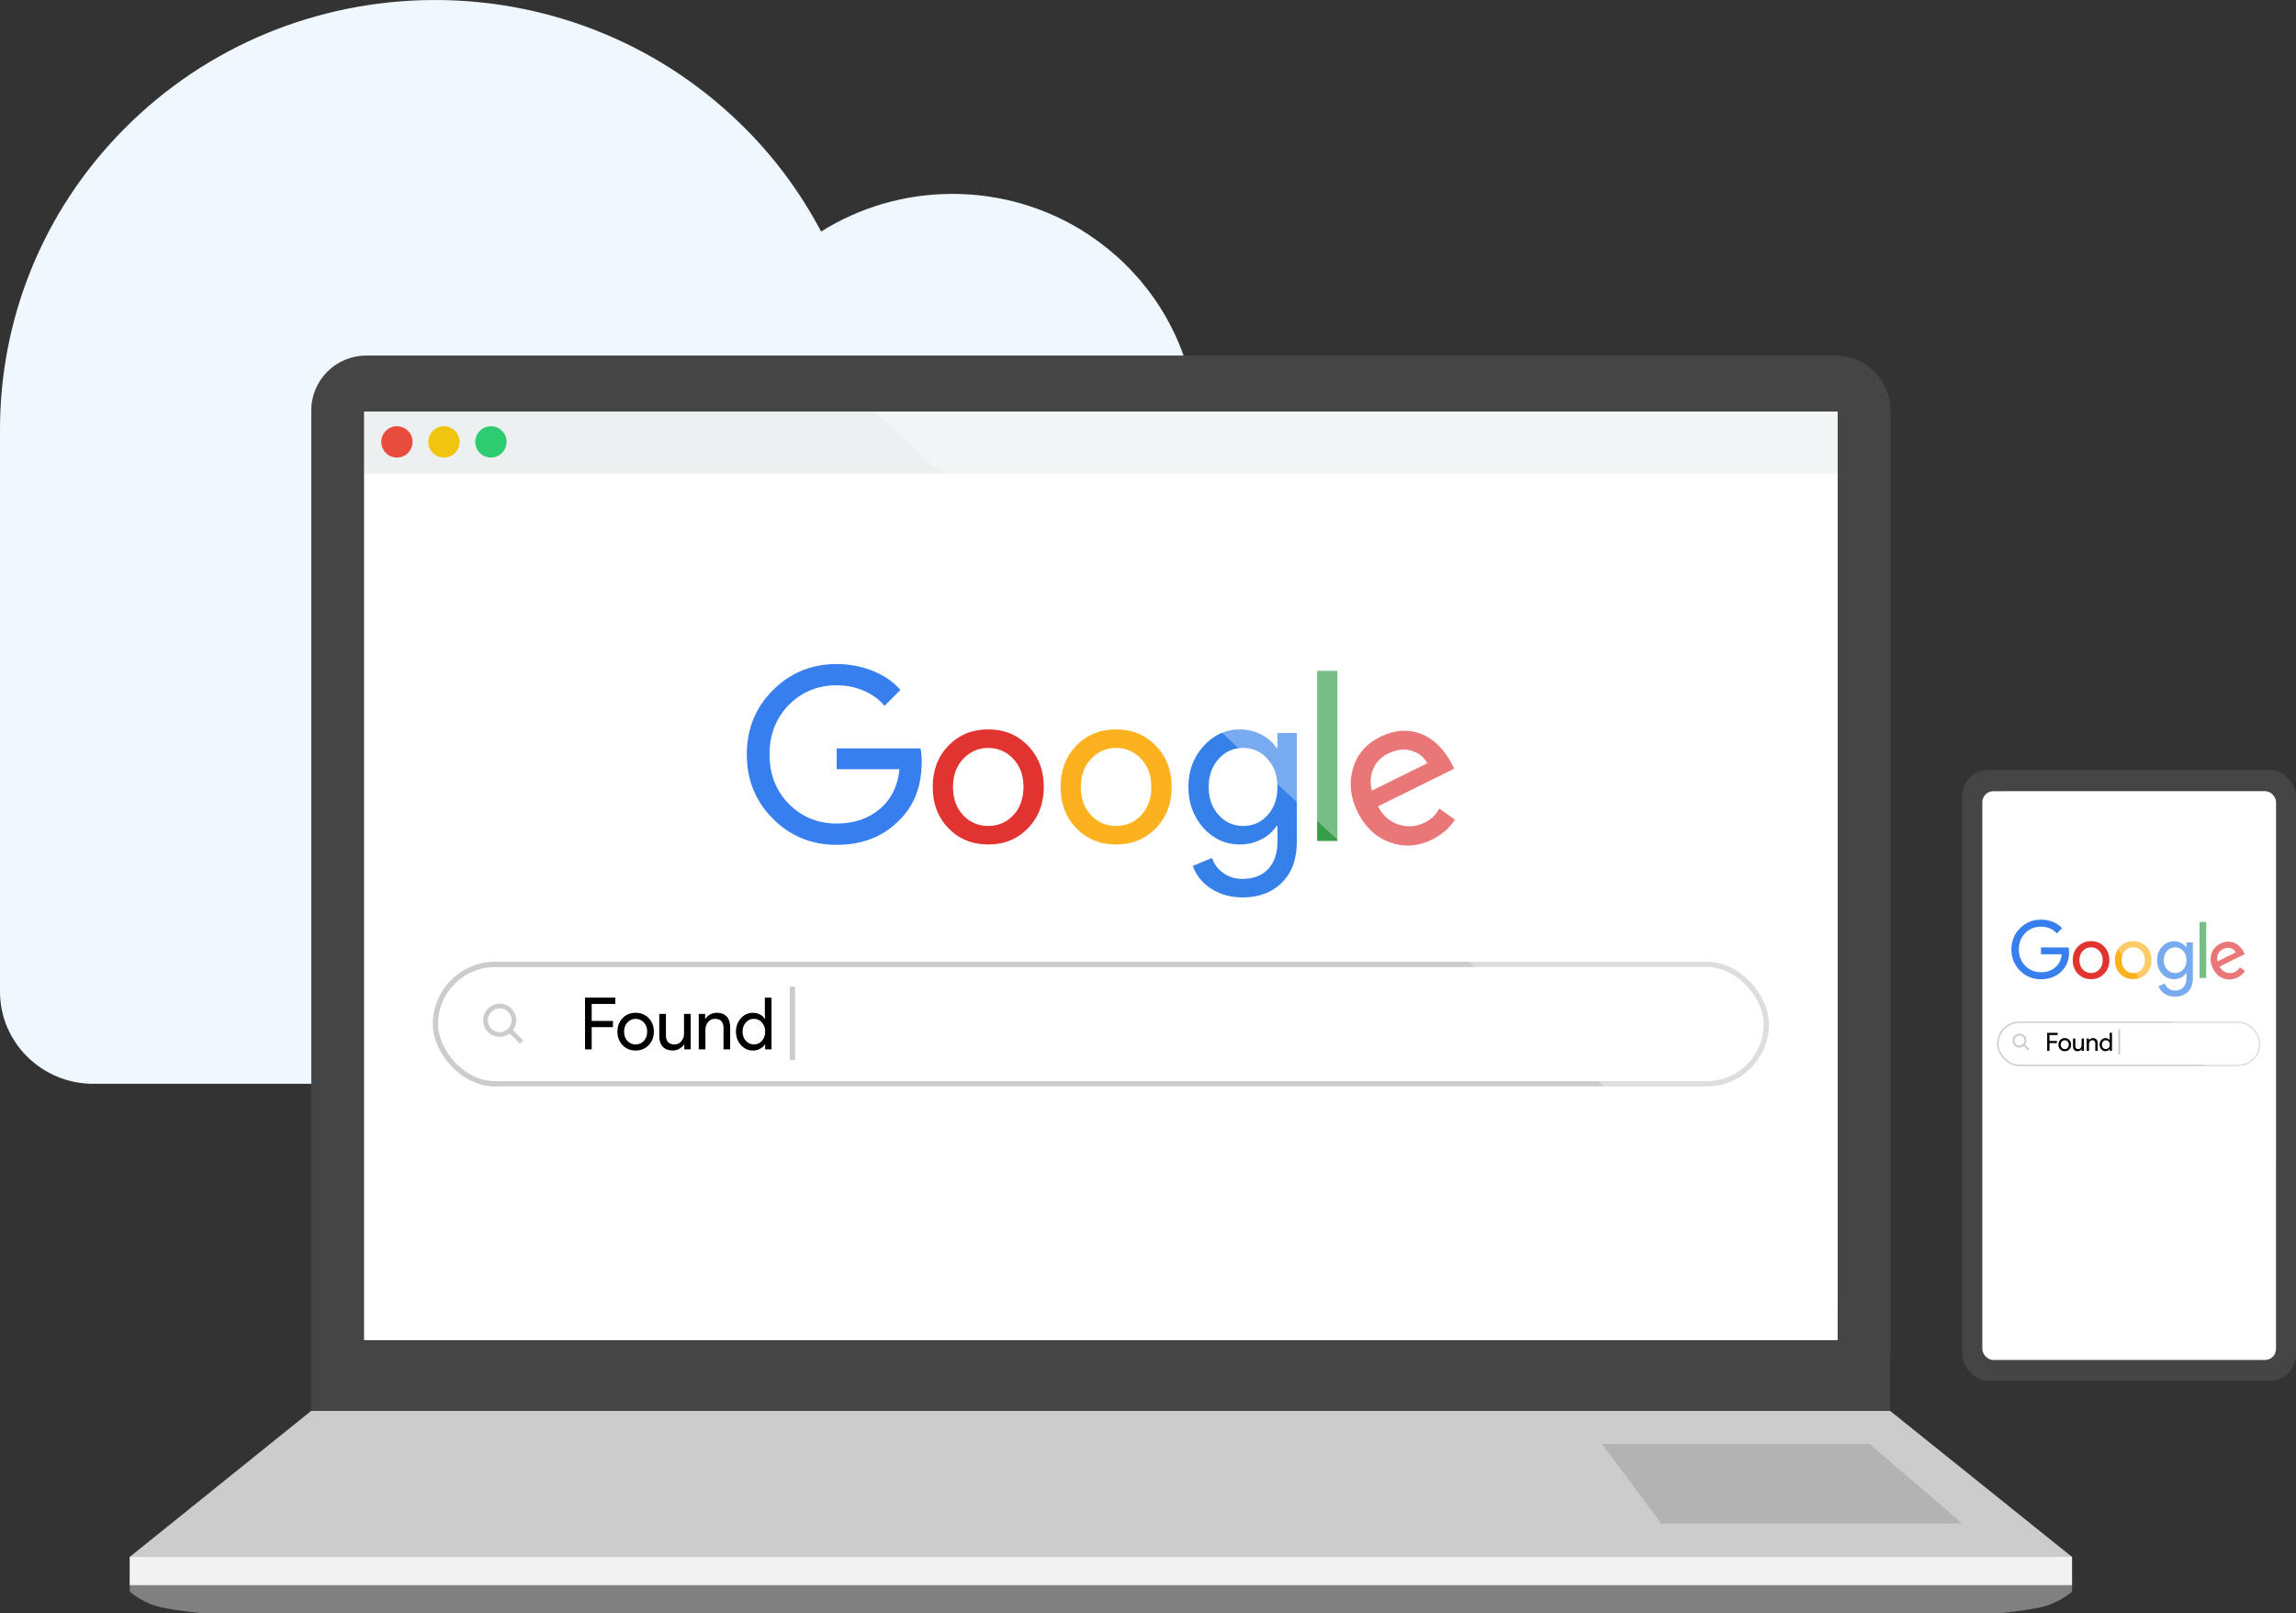 <?xml version="1.0" encoding="UTF-8"?><svg id="Layer_1" xmlns="http://www.w3.org/2000/svg" viewBox="0 0 872.73 613.13"><rect x="0" y="0" width="872.73" height="613.13" fill="#333333" stroke="none"/><defs><style>.cls-1{fill:#fcb21f;}.cls-2{fill:#e74c3c;}.cls-3,.cls-4{fill:#fff;}.cls-5{stroke-width:1.78px;}.cls-5,.cls-6,.cls-7,.cls-8,.cls-9,.cls-10{stroke:#ccc;stroke-miterlimit:10;}.cls-5,.cls-6,.cls-8,.cls-10{fill:none;}.cls-11{fill:#369d4a;}.cls-12{fill:#e13430;}.cls-13{fill:#f1c40f;}.cls-14{fill:#e6e6e6;}.cls-15{fill:#3680e9;}.cls-16{fill:#377fee;}.cls-17{fill:gray;}.cls-4{opacity:.33;}.cls-6{stroke-width:.54px;}.cls-18{fill:#ccc;}.cls-19{fill:#b3b3b3;}.cls-7,.cls-9{fill:#4d4d4d;}.cls-7,.cls-10{stroke-width:2.01px;}.cls-20{fill:#454545;}.cls-21{fill:#ecf0f1;}.cls-22{fill:#2ecc71;}.cls-8{stroke-width:.74px;}.cls-23{fill:#eff8ff;}.cls-9{stroke-width:.7px;}.cls-24{fill:#f2f2f2;}.cls-25{fill:#de3434;}</style></defs><path class="cls-23" d="M455.1,165.49h0v-1.6h0c-.9-50-42.2-90.2-93.1-90.2-18.4,0-35.5,5.3-49.9,14.3-7.9-15-18.3-29.1-31.2-41.5C215.6-16.51,110.9-15.31,47.1,49.09,15.5,80.99-.2,122.49,0,163.89H0v213c0,19.3,15.9,35,35.5,35H419.7c19.6,0,35.5-15.7,35.5-35V165.49h-.1"/><rect class="cls-20" x="745.9" y="292.57" width="126.83" height="232.19" rx="9.96" ry="9.96"/><rect class="cls-3" x="753.5" y="300.7" width="111.63" height="216.14" rx="4.16" ry="4.16"/><g><polygon class="cls-18" points="787.6 591.7 718.43 536.17 118.31 536.17 49.31 591.7 787.6 591.7"/><g><path class="cls-20" d="M718.6,156.01c0-11.53-9.35-20.88-20.88-20.88H139.19c-11.53,0-20.88,9.35-20.88,20.88v380.16H718.43v-18.33c.1-.84,.17-1.68,.17-2.55V156.01Z"/><path class="cls-17" d="M49.31,591.7v13.2s4.94,4.44,12.04,5.96c7.1,1.52,16.22,2.28,16.22,2.28H759.34s9.13-.76,16.22-2.28c7.1-1.52,12.04-5.96,12.04-5.96v-13.2H49.31Z"/><rect class="cls-14" x="138.45" y="156.43" width="560.01" height="352.87"/><rect class="cls-21" x="138.45" y="156.43" width="560.01" height="23.52"/><circle class="cls-2" cx="150.88" cy="167.94" r="5.95"/><circle class="cls-13" cx="168.75" cy="167.94" r="5.95"/><circle class="cls-22" cx="186.61" cy="167.94" r="5.95"/></g><polygon class="cls-19" points="745.9 579.02 631.47 579.02 608.92 548.77 710.67 548.77 745.9 579.02"/></g><rect class="cls-3" x="138.45" y="179.95" width="560.01" height="329.35"/><rect class="cls-24" x="49.31" y="591.7" width="738.29" height="10.72"/><g><path class="cls-16" d="M350.35,289.39c0,9.18-2.72,16.5-8.17,21.95-6.12,6.49-14.17,9.73-24.15,9.73-9.55,0-17.63-3.31-24.24-9.92-6.61-6.61-9.92-14.75-9.92-24.43s3.31-17.82,9.92-24.43c6.61-6.61,14.69-9.92,24.24-9.92,4.84,0,9.4,.86,13.68,2.57,4.28,1.72,7.81,4.13,10.56,7.25l-6.06,6.06c-2.02-2.45-4.64-4.36-7.85-5.74-3.21-1.38-6.66-2.07-10.33-2.07-7.16,0-13.22,2.48-18.18,7.44-4.9,5.02-7.35,11.29-7.35,18.83s2.45,13.81,7.35,18.83c4.96,4.96,11.02,7.44,18.18,7.44,6.55,0,12-1.84,16.35-5.51,4.35-3.67,6.86-8.72,7.53-15.15h-23.88v-7.9h31.87c.31,1.71,.46,3.37,.46,4.96Z"/><path class="cls-12" d="M354.53,299.07c0-6.31,1.98-11.53,5.95-15.67,4.02-4.13,9.08-6.2,15.17-6.2,6.09,0,11.11,2.07,15.08,6.2,4.02,4.13,6.03,9.36,6.03,15.67s-2.01,11.59-6.03,15.67c-3.97,4.13-8.99,6.2-15.08,6.2s-11.14-2.07-15.17-6.2c-3.97-4.13-5.95-9.36-5.95-15.67Zm7.71,0c0,4.41,1.28,7.99,3.85,10.72,2.57,2.74,5.75,4.11,9.55,4.11,3.8,0,6.98-1.37,9.55-4.11,2.57-2.74,3.85-6.31,3.85-10.72s-1.29-7.9-3.85-10.64c-2.63-2.79-5.81-4.19-9.55-4.19-3.74,0-6.93,1.4-9.55,4.19-2.57,2.74-3.85,6.28-3.85,10.64Z"/><path class="cls-1" d="M403.13,299.07c0-6.31,1.98-11.53,5.95-15.67,4.02-4.13,9.08-6.2,15.17-6.2,6.09,0,11.11,2.07,15.08,6.2,4.02,4.13,6.03,9.36,6.03,15.67s-2.01,11.59-6.03,15.67c-3.97,4.13-8.99,6.2-15.08,6.2s-11.14-2.07-15.17-6.2c-3.97-4.13-5.95-9.36-5.95-15.67Zm7.71,0c0,4.41,1.28,7.99,3.85,10.72,2.57,2.74,5.75,4.11,9.55,4.11,3.8,0,6.98-1.37,9.55-4.11,2.57-2.74,3.85-6.31,3.85-10.72s-1.29-7.9-3.85-10.64c-2.63-2.79-5.81-4.19-9.55-4.19s-6.93,1.4-9.55,4.19c-2.57,2.74-3.85,6.28-3.85,10.64Z"/><path class="cls-15" d="M472.25,341.05c-2.29,0-4.44-.29-6.45-.88s-3.84-1.41-5.49-2.47c-1.65-1.06-3.06-2.32-4.23-3.77-1.17-1.45-2.07-3.07-2.68-4.86l7.29-3.02c.84,2.4,2.29,4.33,4.36,5.78,2.07,1.45,4.47,2.18,7.21,2.18,4.19,0,7.46-1.26,9.8-3.77,2.35-2.51,3.52-5.98,3.52-10.39v-5.95h-.34c-1.45,2.18-3.42,3.9-5.91,5.15-2.49,1.26-5.18,1.89-8.09,1.89-5.36,0-9.97-2.09-13.82-6.28-3.8-4.3-5.7-9.5-5.7-15.58s1.9-11.26,5.7-15.5c3.85-4.24,8.46-6.37,13.82-6.37,2.9,0,5.6,.63,8.09,1.89,2.48,1.26,4.45,2.97,5.91,5.15h.34v-5.7h7.37v41.31c0,6.59-1.87,11.76-5.61,15.5-3.8,3.8-8.83,5.7-15.08,5.7Zm.25-27.15c3.8,0,6.9-1.37,9.3-4.11,2.51-2.74,3.77-6.31,3.77-10.72s-1.26-7.85-3.77-10.64c-2.46-2.79-5.56-4.19-9.3-4.19s-6.79,1.4-9.3,4.19c-2.51,2.79-3.77,6.34-3.77,10.64s1.26,7.9,3.77,10.64c2.51,2.79,5.61,4.19,9.3,4.19Z"/><path class="cls-11" d="M508.36,254.95v64.65h-7.71v-64.65h7.71Z"/><path class="cls-25" d="M553.03,311.5c-2.06,3.2-4.95,5.72-8.65,7.55-5.41,2.67-10.78,3.02-16.12,1.05-5.34-1.97-9.4-5.79-12.2-11.45-2.77-5.61-3.38-11.12-1.81-16.53,1.56-5.41,5-9.43,10.31-12.05,5.46-2.7,10.68-3.08,15.65-1.14,4.97,1.93,9.03,6.08,12.18,12.44l.3,.79-28.92,14.29c1.88,3.56,4.52,5.87,7.91,6.93,3.39,1.07,6.69,.81,9.9-.78,2.47-1.22,4.3-2.99,5.49-5.31l5.98,4.22Zm-31.57-11.03l21.11-10.43c-1.46-2.45-3.55-4.06-6.25-4.81-2.71-.75-5.64-.35-8.79,1.21-2.6,1.29-4.45,3.2-5.54,5.73-1.09,2.53-1.26,5.3-.53,8.3Z"/></g><g><rect class="cls-10" x="165.5" y="366.51" width="505.89" height="45.38" rx="22.69" ry="22.69"/><circle class="cls-5" cx="189.95" cy="387.75" r="5.41"/><line class="cls-5" x1="193.78" y1="391.57" x2="198.27" y2="396.06"/><g><path d="M224.91,390.36v8.44h-2.53v-19.68h11.49v2.42h-8.96v6.46h8.08v2.36h-8.08Z"/><path d="M234.69,392.07c0-2.07,.65-3.78,1.95-5.14,1.32-1.36,2.98-2.03,4.97-2.03s3.65,.68,4.95,2.03c1.32,1.36,1.98,3.07,1.98,5.14s-.66,3.8-1.98,5.14c-1.3,1.36-2.95,2.03-4.95,2.03s-3.65-.68-4.97-2.03c-1.3-1.36-1.95-3.07-1.95-5.14Zm2.53,0c0,1.45,.42,2.62,1.26,3.52,.84,.9,1.89,1.35,3.13,1.35s2.29-.45,3.13-1.35c.84-.9,1.26-2.07,1.26-3.52s-.42-2.59-1.26-3.49c-.86-.92-1.91-1.37-3.13-1.37s-2.27,.46-3.13,1.37c-.84,.9-1.26,2.06-1.26,3.49Z"/><path d="M262.53,398.8h-2.42v-1.87h-.11c-.38,.66-.98,1.21-1.77,1.65-.8,.44-1.63,.66-2.49,.66-1.65,0-2.92-.47-3.81-1.42-.89-.94-1.33-2.29-1.33-4.03v-8.46h2.53v8.3c.05,2.2,1.16,3.3,3.33,3.3,1.01,0,1.85-.41,2.53-1.22s1.02-1.79,1.02-2.93v-7.45h2.53v13.47Z"/><path d="M265.61,385.33h2.42v1.87h.11c.38-.66,.98-1.21,1.77-1.65,.8-.44,1.63-.66,2.49-.66,1.65,0,2.92,.47,3.81,1.42,.89,.94,1.33,2.29,1.33,4.03v8.46h-2.53v-8.3c-.06-2.2-1.16-3.3-3.33-3.3-1.01,0-1.85,.41-2.53,1.22-.68,.82-1.02,1.79-1.02,2.93v7.45h-2.53v-13.47Z"/><path d="M286.14,399.24c-1.76,0-3.27-.7-4.53-2.09-1.25-1.41-1.87-3.11-1.87-5.08s.62-3.67,1.87-5.08c1.26-1.39,2.78-2.09,4.53-2.09,.99,0,1.89,.21,2.71,.63,.81,.42,1.44,.98,1.88,1.68h.11l-.11-1.87v-6.21h2.53v19.68h-2.42v-1.87h-.11c-.44,.7-1.07,1.26-1.88,1.68-.82,.42-1.72,.63-2.71,.63Zm.41-2.31c1.25,0,2.26-.45,3.05-1.35,.82-.9,1.24-2.07,1.24-3.52s-.41-2.57-1.24-3.49c-.81-.92-1.82-1.37-3.05-1.37s-2.23,.46-3.05,1.37c-.82,.92-1.24,2.08-1.24,3.49s.41,2.59,1.24,3.49c.82,.92,1.84,1.37,3.05,1.37Z"/></g><line class="cls-7" x1="301.21" y1="374.97" x2="301.21" y2="402.87"/></g><rect class="cls-3" x="754.07" y="351.92" width="109.75" height="64.55"/><g><path class="cls-16" d="M786.49,361.71c0,3.03-.9,5.44-2.7,7.24-2.02,2.14-4.67,3.21-7.97,3.21-3.15,0-5.82-1.09-8-3.27-2.18-2.18-3.27-4.87-3.27-8.06s1.09-5.88,3.27-8.06c2.18-2.18,4.85-3.27,8-3.27,1.59,0,3.1,.28,4.51,.85,1.41,.57,2.57,1.36,3.48,2.39l-2,2c-.67-.81-1.53-1.44-2.59-1.89-1.06-.45-2.2-.68-3.41-.68-2.36,0-4.36,.82-6,2.45-1.62,1.66-2.42,3.73-2.42,6.21s.81,4.55,2.42,6.21c1.64,1.64,3.63,2.45,6,2.45,2.16,0,3.96-.61,5.39-1.82,1.43-1.21,2.26-2.88,2.48-5h-7.88v-2.6h10.51c.1,.57,.15,1.11,.15,1.64Z"/><path class="cls-12" d="M787.87,364.9c0-2.08,.65-3.8,1.96-5.17,1.33-1.36,2.99-2.05,5-2.05s3.67,.68,4.97,2.05c1.33,1.36,1.99,3.09,1.99,5.17s-.66,3.82-1.99,5.17c-1.31,1.36-2.97,2.05-4.97,2.05-2.01,0-3.68-.68-5-2.05-1.31-1.36-1.96-3.09-1.96-5.17Zm2.54,0c0,1.46,.42,2.63,1.27,3.54,.85,.9,1.9,1.35,3.15,1.35s2.3-.45,3.15-1.35c.85-.9,1.27-2.08,1.27-3.54s-.42-2.61-1.27-3.51c-.87-.92-1.92-1.38-3.15-1.38s-2.28,.46-3.15,1.38c-.85,.9-1.27,2.07-1.27,3.51Z"/><path class="cls-1" d="M803.9,364.9c0-2.08,.65-3.8,1.96-5.17,1.33-1.36,2.99-2.05,5-2.05,2.01,0,3.67,.68,4.97,2.05,1.33,1.36,1.99,3.09,1.99,5.17s-.66,3.82-1.99,5.17c-1.31,1.36-2.97,2.05-4.97,2.05-2.01,0-3.68-.68-5-2.05-1.31-1.36-1.96-3.09-1.96-5.17Zm2.54,0c0,1.46,.42,2.63,1.27,3.54,.85,.9,1.9,1.35,3.15,1.35s2.3-.45,3.15-1.35c.85-.9,1.27-2.08,1.27-3.54s-.42-2.61-1.27-3.51c-.87-.92-1.92-1.38-3.15-1.38s-2.28,.46-3.15,1.38c-.85,.9-1.27,2.07-1.27,3.51Z"/><path class="cls-15" d="M826.7,378.75c-.76,0-1.46-.1-2.13-.29s-1.27-.47-1.81-.82c-.54-.35-1.01-.76-1.4-1.24-.39-.48-.68-1.01-.88-1.6l2.4-.99c.28,.79,.76,1.43,1.44,1.91,.68,.48,1.47,.72,2.38,.72,1.38,0,2.46-.41,3.23-1.24s1.16-1.97,1.16-3.43v-1.96h-.11c-.48,.72-1.13,1.29-1.95,1.7-.82,.41-1.71,.62-2.67,.62-1.77,0-3.29-.69-4.56-2.07-1.25-1.42-1.88-3.13-1.88-5.14s.63-3.71,1.88-5.11c1.27-1.4,2.79-2.1,4.56-2.1,.96,0,1.85,.21,2.67,.62,.82,.41,1.47,.98,1.95,1.7h.11v-1.88h2.43v13.62c0,2.17-.62,3.88-1.85,5.11-1.25,1.25-2.91,1.88-4.97,1.88Zm.08-8.95c1.25,0,2.28-.45,3.07-1.35,.83-.9,1.24-2.08,1.24-3.54s-.41-2.59-1.24-3.51c-.81-.92-1.83-1.38-3.07-1.38s-2.24,.46-3.07,1.38c-.83,.92-1.24,2.09-1.24,3.51s.41,2.61,1.24,3.51c.83,.92,1.85,1.38,3.07,1.38Z"/><path class="cls-11" d="M838.61,350.35v21.32h-2.54v-21.32h2.54Z"/><path class="cls-25" d="M853.34,369c-.68,1.06-1.63,1.89-2.85,2.49-1.78,.88-3.56,1-5.32,.35-1.76-.65-3.1-1.91-4.02-3.78s-1.11-3.67-.6-5.45c.52-1.79,1.65-3.11,3.4-3.98,1.8-.89,3.52-1.02,5.16-.38s2.98,2.01,4.02,4.1l.1,.26-9.54,4.71c.62,1.17,1.49,1.94,2.61,2.29,1.12,.35,2.21,.27,3.26-.26,.82-.4,1.42-.99,1.81-1.75l1.97,1.39Zm-10.41-3.64l6.96-3.44c-.48-.81-1.17-1.34-2.06-1.59-.89-.25-1.86-.11-2.9,.4-.86,.42-1.47,1.05-1.83,1.89-.36,.83-.42,1.75-.17,2.74Z"/></g><g><rect class="cls-6" x="759.37" y="388.49" width="99.57" height="16.39" rx="8.2" ry="8.2"/><circle class="cls-8" cx="767.62" cy="395.47" r="2.26"/><line class="cls-8" x1="769.22" y1="397.06" x2="771.09" y2="398.93"/><g><path d="M779.03,396.43v2.93h-.88v-6.84h3.99v.84h-3.11v2.24h2.81v.82h-2.81Z"/><path d="M782.43,397.02c0-.72,.23-1.31,.68-1.79,.46-.47,1.03-.71,1.73-.71s1.27,.24,1.72,.71c.46,.47,.69,1.07,.69,1.79s-.23,1.32-.69,1.79c-.45,.47-1.03,.71-1.72,.71s-1.27-.24-1.73-.71c-.45-.47-.68-1.07-.68-1.79Zm.88,0c0,.5,.15,.91,.44,1.22,.29,.31,.66,.47,1.09,.47s.8-.16,1.09-.47c.29-.31,.44-.72,.44-1.22s-.15-.9-.44-1.21c-.3-.32-.66-.48-1.09-.48s-.79,.16-1.09,.48c-.29,.31-.44,.72-.44,1.21Z"/><path d="M792.11,399.36h-.84v-.65h-.04c-.13,.23-.34,.42-.62,.57-.28,.15-.57,.23-.86,.23-.57,0-1.01-.16-1.32-.49-.31-.33-.46-.79-.46-1.4v-2.94h.88v2.88c.02,.76,.4,1.15,1.16,1.15,.35,0,.64-.14,.88-.42s.35-.62,.35-1.02v-2.59h.88v4.68Z"/><path d="M793.18,394.68h.84v.65h.04c.13-.23,.34-.42,.62-.57,.28-.15,.57-.23,.86-.23,.57,0,1.01,.16,1.32,.49,.31,.33,.46,.79,.46,1.4v2.94h-.88v-2.88c-.02-.76-.4-1.15-1.16-1.15-.35,0-.64,.14-.88,.42-.24,.28-.35,.62-.35,1.02v2.59h-.88v-4.68Z"/><path d="M800.31,399.51c-.61,0-1.14-.24-1.58-.73-.43-.49-.65-1.08-.65-1.77s.22-1.28,.65-1.77c.44-.48,.96-.73,1.58-.73,.34,0,.66,.07,.94,.22,.28,.15,.5,.34,.65,.58h.04l-.04-.65v-2.16h.88v6.84h-.84v-.65h-.04c-.15,.24-.37,.44-.65,.58-.28,.15-.6,.22-.94,.22Zm.14-.8c.43,0,.79-.16,1.06-.47,.29-.31,.43-.72,.43-1.22s-.14-.89-.43-1.21c-.28-.32-.63-.48-1.06-.48s-.77,.16-1.06,.48c-.29,.32-.43,.72-.43,1.21s.14,.9,.43,1.21c.29,.32,.64,.48,1.06,.48Z"/></g><line class="cls-9" x1="805.55" y1="391.08" x2="805.55" y2="400.77"/></g><path class="cls-4" d="M760.78,300.7l104.35,141.67v-137.5c0-2.3-1.87-4.17-4.17-4.17h-100.18Z"/><polygon class="cls-4" points="332.55 156.42 698.46 495.04 698.46 156.43 332.55 156.42"/></svg>
